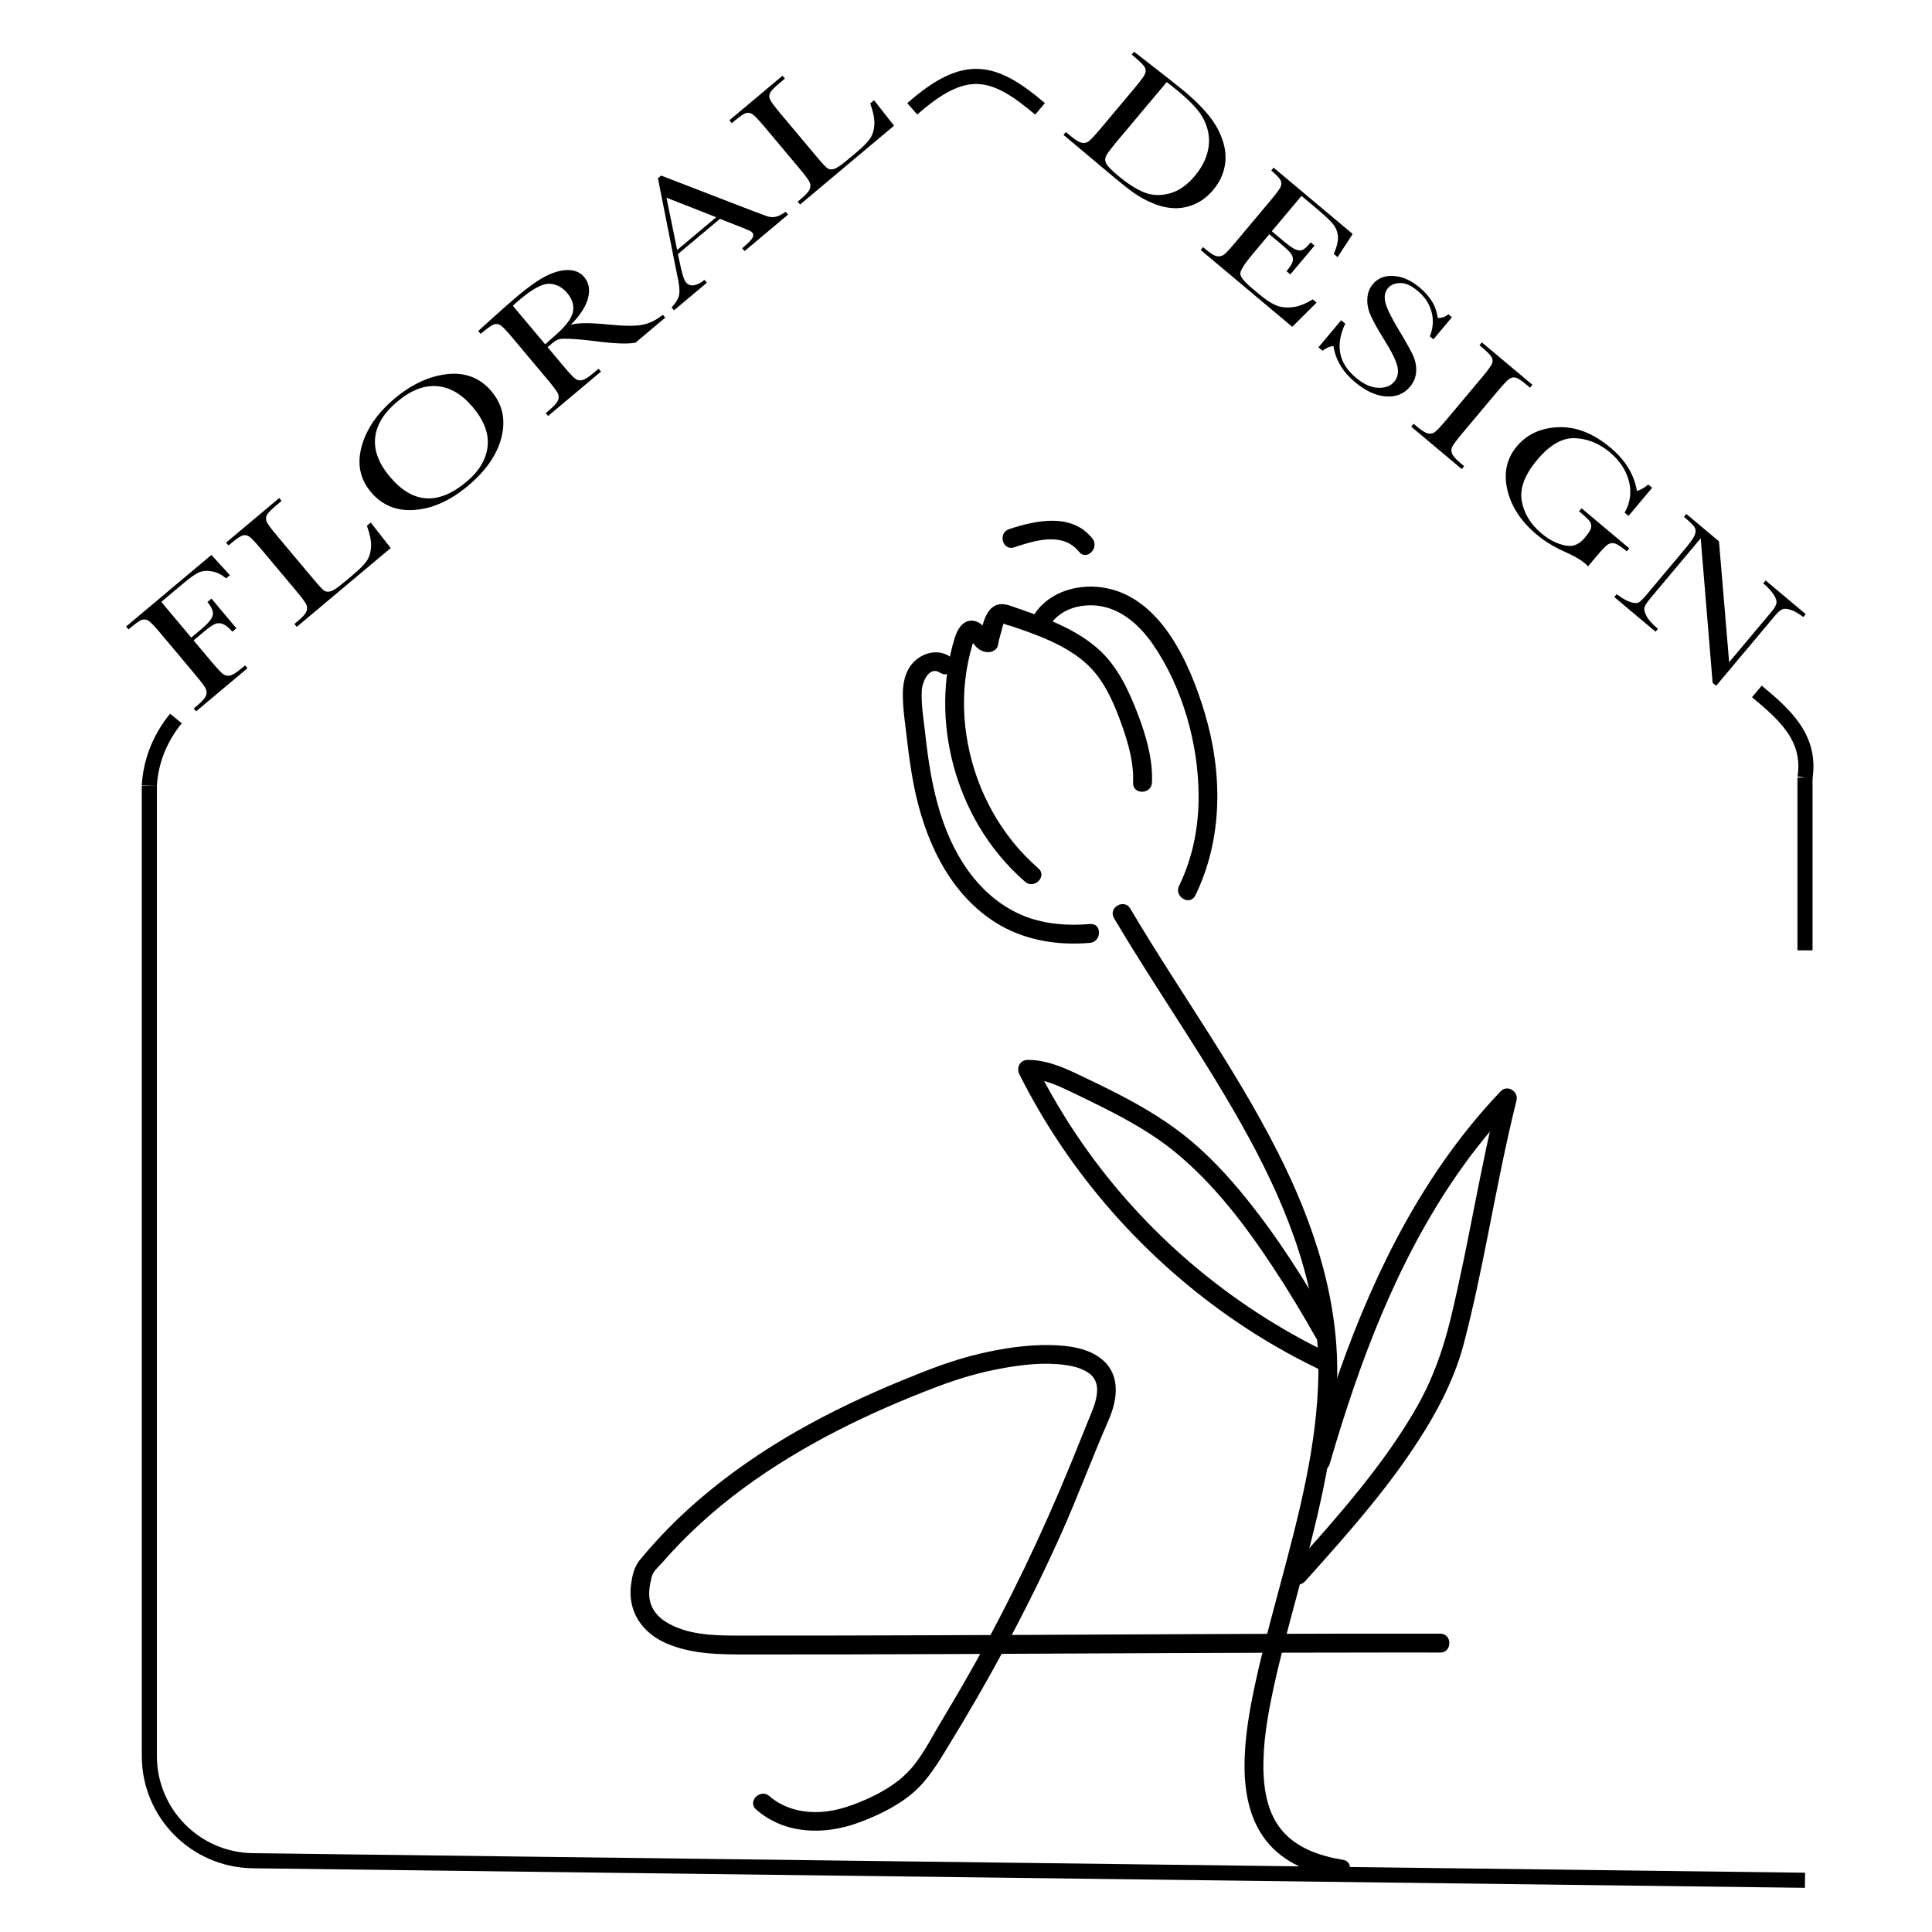 <?xml version="1.0" encoding="utf-8"?>
<!-- Generator: Adobe Illustrator 16.0.0, SVG Export Plug-In . SVG Version: 6.00 Build 0)  -->
<!DOCTYPE svg PUBLIC "-//W3C//DTD SVG 1.1//EN" "http://www.w3.org/Graphics/SVG/1.1/DTD/svg11.dtd">
<svg version="1.1" id="圖層_1" xmlns="http://www.w3.org/2000/svg" xmlns:xlink="http://www.w3.org/1999/xlink" x="0px" y="0px"
	 width="800px" height="800px" viewBox="136.404 183.691 800 800" enable-background="new 136.404 183.691 800 800"
	 xml:space="preserve">
<g>
	
		<line fill="none" stroke="#000000" stroke-width="6.252" stroke-miterlimit="10" x1="883.815" y1="505.673" x2="883.815" y2="577.216"/>
	<path fill="none" stroke="#000000" stroke-width="6.252" stroke-miterlimit="10" d="M863.884,469.993
		c11.445,9.537,22.488,19.158,19.931,35.68"/>
	<path fill="none" stroke="#000000" stroke-width="6.252" stroke-miterlimit="10" d="M514.155,228.763
		c22.015-19.421,33.674-16.313,52.906,0"/>
	<path fill="none" stroke="#000000" stroke-width="6.252" stroke-miterlimit="10" d="M198.241,508.968
		c0.598-10.277,4.509-19.817,11.013-27.764"/>
	<path fill="none" stroke="#000000" stroke-width="6.252" stroke-miterlimit="10" d="M883.815,962.271l-642.706-8.092
		c-23.762-0.299-42.868-19.648-42.868-43.41V508.968"/>
	<path d="M692.551,953.816c-9.573-1.578-19.45-4.832-25.717-12.682c-5.306-6.643-6.989-15.389-7.244-23.688
		c-0.354-11.506,1.639-22.988,4.037-34.197c2.853-13.334,6.472-26.496,9.992-39.668c7.586-28.377,15.274-57.244,16.402-86.752
		c1.296-33.873-9.422-66.275-24.57-96.17c-17.772-35.074-41.052-66.928-61.008-100.726c-2.554-4.329-9.313-0.4-6.748,3.944
		c18.145,30.73,38.99,59.826,56.018,91.221c16.26,29.98,29.052,62.736,28.608,97.338c-0.382,29.693-8.162,58.824-15.775,87.33
		c-3.602,13.496-7.331,26.975-10.288,40.629c-2.493,11.514-4.604,23.346-4.519,35.166c0.08,10.691,2.187,21.695,8.921,30.281
		c7.242,9.234,18.528,13.65,29.813,15.508C695.395,962.162,697.509,954.631,692.551,953.816"/>
	<path d="M687,789.895c12.225-42.041,27.764-83.764,52.846-119.977c7.077-10.219,14.922-19.854,23.505-28.842
		c-2.176-1.266-4.354-2.535-6.53-3.803c-7.608,30.488-12.282,61.609-19.668,92.146c-3.18,13.143-7.433,25.225-14.148,37.006
		c-6.711,11.779-14.698,22.811-23.161,33.383c-9.126,11.398-18.839,22.301-28.58,33.168c-3.35,3.736,2.16,9.283,5.525,5.527
		c18.011-20.092,36.22-40.449,50.285-63.586c6.635-10.91,12.221-22.51,15.471-34.893c4.094-15.596,7.294-31.412,10.42-47.221
		c3.535-17.873,6.98-35.77,11.393-53.451c0.919-3.686-3.762-6.701-6.53-3.805c-31.16,32.625-51.665,73.395-66.634,115.58
		c-4.293,12.102-8.144,24.355-11.729,36.688C678.056,792.654,685.595,794.721,687,789.895"/>
	<path d="M688.168,733.889c-10.801-19.076-22.519-37.732-36.381-54.752c-6.732-8.27-14.02-16.16-22.195-23.025
		c-9.032-7.582-19.122-13.678-29.569-19.086c-6.118-3.166-12.324-6.178-18.565-9.096c-6.239-2.916-12.617-5.412-19.608-5.348
		c-3.102,0.027-4.686,3.262-3.374,5.881c20.636,41.24,52.046,76.785,90.171,102.691c10.73,7.289,21.994,13.758,33.679,19.393
		c4.51,2.176,8.478-4.561,3.944-6.748c-40.622-19.594-76.004-49.676-101.752-86.729c-7.207-10.373-13.643-21.258-19.295-32.553
		c-1.125,1.961-2.247,3.92-3.373,5.879c5.976-0.055,11.403,2.26,16.714,4.777c5.163,2.449,10.314,4.93,15.407,7.518
		c10.123,5.146,20.155,10.795,28.968,18.01c16.194,13.256,29.098,30.318,40.572,47.678c6.338,9.59,12.247,19.453,17.91,29.453
		C683.897,742.209,690.651,738.275,688.168,733.889"/>
	<path d="M556.323,410.335c8.589-2.83,20.139-6.563,26.872,1.834c3.146,3.923,8.642-1.637,5.525-5.526
		c-8.59-10.712-23.261-7.539-34.475-3.844C549.491,404.365,551.526,411.915,556.323,410.335"/>
	<path d="M566.375,543.267c-15.371-13.363-25.45-31.755-29.229-51.72c-1.843-9.737-2.114-19.938-0.594-29.742
		c0.392-2.513,0.896-5.011,1.508-7.48c0.307-1.237,0.641-2.468,1.003-3.689c0.181-0.613,0.368-1.222,0.563-1.83
		c0.507-0.831,0.217-0.923-0.869-0.278c-1.347,0.049-0.751-0.152,0.085,0.848c0.613,0.734,1.131,1.548,1.825,2.215
		c1.434,1.381,3.183,2.211,5.197,2.14c1.559-0.054,3.5-1.162,3.769-2.868c0.452-2.884,1.462-5.521,2.079-8.336
		c0.706-1.02,0.745-1.343,0.112-0.97c-0.6,0.181-0.432,0.316,0.503,0.403c0.794,0.567,2.269,0.772,3.203,1.092
		c4.145,1.42,8.289,2.863,12.342,4.536c7.476,3.088,14.88,7.038,20.475,12.989c6.127,6.514,9.893,15.65,12.806,23.986
		c2.573,7.364,4.808,15.334,4.431,23.207c-0.24,5.028,7.577,5.016,7.815,0c0.457-9.565-2.438-19.467-5.814-28.307
		c-3.801-9.951-8.546-20.181-16.721-27.296c-7.635-6.643-16.955-10.762-26.364-14.224c-2.44-0.897-4.895-1.745-7.351-2.585
		c-2.343-0.8-4.818-1.912-7.346-1.352c-5.738,1.271-6.96,10.025-7.706,14.779c1.256-0.957,2.513-1.913,3.767-2.87
		c0.641-0.021,0.223,0.189-0.289-0.531c-0.423-0.598-0.905-1.201-1.384-1.751c-1.045-1.202-2.312-2.293-3.89-2.715
		c-4.675-1.246-7.307,2.921-8.499,6.724c-2.665,8.496-3.93,17.528-4.008,26.422c-0.154,17.868,4.668,35.821,13.666,51.251
		c5.133,8.805,11.695,16.791,19.389,23.479C564.628,552.08,570.178,546.575,566.375,543.267"/>
	<path d="M587.733,566.294c-10.403,0.922-21.172-0.101-30.636-4.806c-7.915-3.939-14.618-10.042-19.76-17.202
		c-11.903-16.574-15.651-37.031-17.827-56.907c-0.64-5.839-1.75-11.967-1.41-17.849c0.2-3.426,3.067-10.274,7.595-7.265
		c4.201,2.791,8.119-3.975,3.944-6.749c-4.198-2.79-9.531-1.939-13.41,1.011c-4.407,3.353-5.912,8.75-5.977,14.097
		c-0.074,6.343,0.985,12.838,1.709,19.133c0.722,6.279,1.571,12.554,2.777,18.763c4.257,21.897,13.971,44.207,33.312,56.792
		c11.705,7.616,25.934,10.016,39.682,8.796C592.704,573.67,592.75,565.85,587.733,566.294"/>
	<path d="M570.437,443.737c3.946-7.445,12.681-10.21,20.704-9.206c9.701,1.215,17.422,8.322,22.749,16.096
		c12.247,17.877,18.793,41.228,18.844,62.792c0.03,12.805-2.482,25.552-8.109,37.097c-2.194,4.503,4.542,8.47,6.747,3.945
		c11.466-23.517,11.309-50.641,3.935-75.377c-6.142-20.604-18.368-48.777-42.605-52.17c-11.172-1.563-23.488,2.465-29.013,12.879
		C561.332,444.233,568.077,448.188,570.437,443.737"/>
	<path d="M223.936,413.482l7.668,8.384l-1.588,1.331c-1.912-1.64-3.936-2.623-6.071-2.95c-2.135-0.327-3.929-0.145-5.381,0.547
		c-1.451,0.692-3.596,2.229-6.432,4.609l-8.947,7.507l12.412,14.792l4.288-3.598c2.769-2.323,4.31-4.222,4.625-5.7
		c0.314-1.477-0.429-3.287-2.227-5.431l1.688-1.416l10.318,12.296l-1.688,1.417c-1.251-1.493-2.438-2.506-3.559-3.042
		c-1.12-0.536-2.203-0.635-3.245-0.302c-1.043,0.334-2.691,1.447-4.942,3.335l-4.289,3.598l7.275,8.669
		c2.303,2.744,3.9,4.464,4.792,5.162c0.894,0.697,1.877,0.947,2.954,0.743c1.079-0.202,2.662-1.181,4.756-2.938l1.552-1.303
		l0.994,1.185l-21.271,17.848l-0.992-1.183l1.418-1.189c1.957-1.644,3.155-2.971,3.594-3.981c0.437-1.01,0.428-2.002-0.028-2.979
		c-0.456-0.977-1.905-2.924-4.352-5.839l-14.354-17.107c-2.333-2.778-3.943-4.481-4.833-5.108c-0.891-0.626-1.809-0.806-2.753-0.539
		c-0.947,0.268-2.578,1.375-4.896,3.319l-0.81,0.68l-0.992-1.183L223.936,413.482z"/>
	<path d="M289.919,400.068l8.274,10.547l-38.896,32.638l-0.992-1.183l1.351-1.134c1.958-1.643,3.155-2.969,3.594-3.979
		c0.438-1.011,0.427-2.003-0.027-2.98c-0.456-0.978-1.907-2.923-4.352-5.838l-14.355-17.108c-2.332-2.777-3.942-4.48-4.833-5.107
		c-0.891-0.625-1.809-0.807-2.753-0.539c-0.946,0.268-2.578,1.374-4.896,3.319l-1.014,0.851l-0.993-1.185l21.98-18.442l0.993,1.183
		l-2.027,1.7c-2.25,1.888-3.605,3.268-4.066,4.136c-0.461,0.868-0.484,1.788-0.073,2.758c0.412,0.97,1.833,2.904,4.266,5.803
		l15.326,18.265c2.115,2.521,3.528,4.022,4.241,4.505c0.711,0.485,1.615,0.568,2.709,0.247c1.094-0.317,2.958-1.582,5.592-3.793
		l3.478-2.917c2.813-2.361,4.744-4.302,5.789-5.823c1.045-1.519,1.647-3.427,1.81-5.727c0.162-2.298-0.409-5.253-1.713-8.864
		L289.919,400.068z"/>
	<path d="M289.962,387.407c-4.519-5.384-5.782-11.689-3.79-18.915c1.993-7.224,6.523-13.802,13.591-19.733
		c7.135-5.986,14.447-9.375,21.936-10.166c7.488-0.788,13.572,1.604,18.248,7.177c4.533,5.403,5.913,11.698,4.138,18.884
		c-1.774,7.188-6.397,13.917-13.871,20.188c-7.27,6.101-14.638,9.435-22.104,10C300.646,395.409,294.596,392.93,289.962,387.407
		 M297.844,381.1c4.706,5.608,9.707,8.586,15.005,8.933c5.298,0.347,10.883-1.943,16.759-6.873c5.154-4.325,8.048-9.15,8.683-14.475
		c0.632-5.324-1.388-10.773-6.065-16.348c-4.548-5.418-9.508-8.336-14.882-8.752c-5.374-0.415-10.863,1.729-16.468,6.432
		c-5.515,4.627-8.557,9.585-9.126,14.87C291.179,370.174,293.211,375.578,297.844,381.1"/>
	<path d="M411.868,315.23l-12.323,10.341c-3.162,0.666-9.066,0.418-17.711-0.743c-2.765-0.369-5.532-0.627-8.301-0.772
		c-2.769-0.146-4.58-0.132-5.431,0.043c-0.852,0.173-1.896,0.779-3.135,1.818l-1.823,1.529l6.498,7.744
		c2.303,2.743,3.895,4.469,4.775,5.176c0.882,0.708,1.86,0.961,2.938,0.757c1.077-0.201,2.65-1.171,4.722-2.909l2.194-1.842
		l0.993,1.184l-21.913,18.387l-0.993-1.183l1.486-1.247c1.957-1.643,3.155-2.971,3.593-3.98c0.438-1.009,0.423-1.998-0.043-2.965
		c-0.467-0.967-1.923-2.908-4.371-5.824l-14.354-17.107c-2.332-2.779-3.937-4.485-4.817-5.122c-0.878-0.636-1.795-0.815-2.751-0.539
		c-0.958,0.277-2.596,1.388-4.914,3.333l-0.776,0.653l-0.993-1.185l6.335-5.753c4.237-3.817,7.638-6.804,10.205-8.958
		c4.366-3.664,8.176-6.334,11.429-8.012c3.253-1.679,6.314-2.522,9.182-2.532c2.869-0.011,5.122,0.962,6.764,2.916
		c1.913,2.282,2.443,5.154,1.591,8.617c-0.854,3.464-3.253,7.187-7.199,11.168c2.504-0.902,7.717-0.953,15.642-0.147
		c6.445,0.642,11.119,0.68,14.021,0.116c2.901-0.565,5.731-1.947,8.49-4.145L411.868,315.23z M362.151,326.263
		c1.661-1.452,3.36-2.967,5.104-4.546s3.149-3.081,4.219-4.504c1.068-1.423,1.765-2.774,2.09-4.056
		c0.325-1.281,0.322-2.6-0.012-3.958c-0.333-1.357-1.089-2.738-2.269-4.145c-2.059-2.452-4.512-3.741-7.357-3.865
		c-2.847-0.124-6.971,2.08-12.373,6.613c-0.833,0.699-1.761,1.535-2.785,2.511L362.151,326.263z"/>
	<path d="M434.516,274.309L417.127,288.9l0.675,3.205c0.936,4.679,1.813,7.509,2.633,8.485c0.878,1.047,2.01,1.447,3.398,1.205
		c1.388-0.244,2.812-0.979,4.275-2.208l0.994,1.183l-13.607,11.417l-0.994-1.183c1.825-1.939,2.876-3.75,3.154-5.43
		c0.278-1.68-0.029-4.468-0.921-8.365c-0.104-0.353-0.398-1.801-0.884-4.345l-7.009-35.37l1.317-1.105l38.542,14.872l5.158,1.896
		c1.164,0.427,2.344,0.541,3.538,0.342c1.195-0.199,2.642-0.909,4.34-2.129l0.993,1.182l-17.997,15.101l-0.992-1.182
		c2.206-1.852,3.593-3.228,4.161-4.127c0.568-0.901,0.542-1.72-0.076-2.457c-0.317-0.377-1.777-1.065-4.381-2.067L434.516,274.309z
		 M432.97,273.633l-20.58-8.07l4.406,21.64L432.97,273.633z"/>
	<path d="M498.328,225.191l8.274,10.547l-38.896,32.637l-0.992-1.182l1.351-1.135c1.958-1.644,3.156-2.97,3.594-3.979
		c0.438-1.011,0.428-2.003-0.026-2.98c-0.456-0.977-1.908-2.923-4.354-5.839l-14.355-17.107c-2.332-2.778-3.942-4.48-4.832-5.107
		c-0.891-0.625-1.809-0.807-2.753-0.539c-0.945,0.268-2.578,1.374-4.896,3.319l-1.014,0.85l-0.992-1.184l21.979-18.443l0.992,1.183
		l-2.026,1.701c-2.251,1.889-3.606,3.268-4.066,4.136c-0.46,0.869-0.484,1.788-0.072,2.758c0.41,0.969,1.831,2.904,4.264,5.802
		l15.326,18.265c2.116,2.521,3.529,4.023,4.241,4.506c0.712,0.483,1.617,0.566,2.71,0.247c1.093-0.318,2.958-1.583,5.591-3.793
		l3.477-2.918c2.814-2.361,4.744-4.302,5.789-5.822c1.046-1.519,1.649-3.428,1.811-5.727c0.162-2.298-0.41-5.252-1.714-8.865
		L498.328,225.191z"/>
	<path d="M606.006,205.111l7.767,6.036c6.481,5.03,10.813,8.46,12.997,10.293c6.797,5.703,11.436,10.94,13.917,15.71
		c2.479,4.769,3.516,9.284,3.104,13.544c-0.408,4.259-2.095,8.155-5.061,11.687c-2.145,2.556-4.61,4.468-7.4,5.736
		c-2.791,1.268-5.656,1.859-8.597,1.773c-2.938-0.084-5.879-0.739-8.821-1.965c-2.94-1.226-5.532-2.628-7.776-4.204
		c-2.246-1.576-5.27-3.96-9.074-7.153l-20.293-17.026l0.996-1.184l1.888,1.586c1.959,1.643,3.474,2.592,4.544,2.848
		c1.072,0.254,2.048,0.075,2.931-0.544c0.883-0.618,2.547-2.384,4.993-5.299l14.118-16.824c2.332-2.779,3.732-4.666,4.202-5.658
		c0.469-0.995,0.486-1.93,0.053-2.806c-0.437-0.877-1.813-2.287-4.133-4.233l-1.349-1.133L606.006,205.111z M619.515,217.674
		l-19.558,23.308c-2.894,3.446-4.672,5.737-5.337,6.874c-0.666,1.137-0.747,2.26-0.24,3.373c0.506,1.111,2.121,2.809,4.845,5.094
		c3.983,3.343,7.607,5.676,10.871,6.997c3.265,1.321,6.784,1.483,10.556,0.484c3.771-0.999,7.249-3.394,10.43-7.184
		c2.476-2.95,4.182-6.002,5.124-9.159c0.939-3.155,1.085-6.242,0.434-9.258c-0.653-3.018-1.896-5.741-3.731-8.171
		c-1.833-2.43-4.53-5.139-8.086-8.123C623.111,220.473,621.341,219.062,619.515,217.674"/>
	<path d="M679.959,307.628l1.619,1.359l-10.088,10.034l-37.917-31.815l0.993-1.184l0.946,0.792c2.271,1.908,3.935,2.91,4.989,3.003
		c1.05,0.094,1.966-0.14,2.743-0.7c0.775-0.561,2.39-2.298,4.836-5.214l14.355-17.107c2.229-2.658,3.601-4.486,4.116-5.488
		c0.513-1.001,0.567-1.957,0.161-2.868c-0.407-0.91-1.714-2.291-3.919-4.142l0.993-1.183l32.717,27.453l-6.215,9.601l-1.587-1.331
		c1.321-3.04,1.89-5.508,1.698-7.407c-0.191-1.898-0.896-3.586-2.112-5.06s-3.425-3.554-6.618-6.235l-6.349-5.327l-12.284,14.637
		l4.863,4.08c2.228,1.871,3.907,3.032,5.043,3.486c1.135,0.455,2.089,0.505,2.866,0.15c0.778-0.356,1.887-1.391,3.326-3.106
		l1.587,1.331l-10.016,11.937l-1.588-1.332c1.628-1.937,2.504-3.416,2.63-4.436c0.127-1.019-0.139-1.972-0.794-2.858
		c-0.658-0.886-1.964-2.151-3.924-3.796l-5.029-4.22l-6.928,8.258c-3.468,4.133-5.162,6.856-5.074,8.17
		c0.087,1.315,1.661,3.257,4.721,5.825l3.411,2.862c2.408,2.021,4.586,3.447,6.535,4.279s4.24,1.105,6.881,0.818
		C674.186,310.608,676.988,309.519,679.959,307.628"/>
	<path d="M682.34,327.512l9.41-11.215l1.69,1.417c-4.219,8.911-2.746,16.369,4.41,22.376c3.219,2.701,6.297,4.094,9.238,4.179
		c2.939,0.084,5.137-0.738,6.591-2.471c1.468-1.75,1.92-3.868,1.359-6.354c-0.573-2.47-2.357-6.102-5.356-10.896
		c-2.662-4.279-4.549-7.654-5.661-10.122c-1.113-2.467-1.587-4.861-1.425-7.179c0.161-2.319,0.925-4.292,2.292-5.922
		c2.088-2.488,4.956-3.608,8.607-3.365c3.649,0.243,7.21,1.819,10.676,4.728c1.937,1.624,3.558,3.395,4.865,5.31
		c1.307,1.915,2.228,4.384,2.763,7.403c1.827-0.074,3.27-0.604,4.325-1.587l1.485,1.247l-7.661,9.132l-1.487-1.247
		c1.374-3.375,1.617-6.737,0.726-10.086c-0.892-3.349-2.768-6.225-5.625-8.623c-2.724-2.285-5.193-3.4-7.407-3.343
		c-2.215,0.057-3.883,0.754-5.006,2.09c-1.353,1.613-1.697,3.646-1.033,6.102c0.624,2.456,2.407,6.113,5.346,10.976
		c2.817,4.642,4.779,8.123,5.884,10.438c1.104,2.317,1.596,4.648,1.467,6.996c-0.127,2.348-0.982,4.464-2.566,6.351
		c-2.505,2.983-5.847,4.315-10.025,3.995c-4.18-0.323-8.453-2.316-12.82-5.979c-5.019-4.212-7.976-9.191-8.868-14.939
		c-1.419,0.182-2.921,0.852-4.504,2.007L682.34,327.512z"/>
	<path d="M749.022,326.653l0.993-1.184l20.935,17.566l-0.993,1.183l-0.979-0.823c-2.249-1.889-3.845-2.984-4.779-3.285
		c-0.936-0.303-1.845-0.167-2.728,0.406c-0.884,0.574-2.542,2.309-4.975,5.207l-14.354,17.107c-2.305,2.744-3.727,4.61-4.271,5.601
		c-0.542,0.991-0.622,2-0.235,3.024c0.385,1.026,1.613,2.408,3.686,4.146l1.351,1.133l-0.992,1.183l-20.935-17.564l0.993-1.185
		l1.351,1.134c1.958,1.643,3.471,2.592,4.542,2.848c1.072,0.255,2.043,0.069,2.914-0.558c0.873-0.628,2.53-2.399,4.976-5.315
		l14.355-17.106c2.331-2.778,3.735-4.654,4.208-5.632c0.474-0.976,0.491-1.911,0.054-2.804c-0.439-0.896-1.819-2.314-4.136-4.26
		L749.022,326.653z"/>
	<path d="M791.296,394.169l19.752,16.574l-1.037,1.235c-2.184-1.833-3.804-2.907-4.86-3.225c-1.059-0.316-2.038-0.189-2.94,0.383
		c-0.904,0.573-2.613,2.36-5.13,5.36l-3.109,3.706c-0.481-0.522-0.937-0.963-1.363-1.32c-1.735-1.457-4.346-2.959-7.836-4.516
		c-4.749-2.113-8.752-4.539-12.019-7.277c-6.549-5.496-10.618-11.709-12.208-18.638c-1.587-6.93-0.266-12.916,3.965-17.957
		c4.188-4.991,9.929-7.627,17.222-7.907s14.495,2.563,21.608,8.531c6.122,5.137,9.749,11.103,10.876,17.894
		c1.752-0.578,3.31-1.475,4.679-2.694l1.62,1.36l-9.778,11.653l-1.62-1.36c2.354-4.132,2.952-8.467,1.793-13.005
		c-1.161-4.539-3.822-8.554-7.986-12.049c-4.299-3.607-9.067-5.534-14.308-5.781c-5.24-0.247-10.465,2.735-15.673,8.943
		c-5.195,6.191-7.334,11.87-6.416,17.039c0.918,5.168,3.661,9.669,8.229,13.504c2.342,1.963,4.774,3.385,7.3,4.262
		c2.525,0.875,4.575,1.083,6.151,0.625c1.574-0.461,3.031-1.49,4.37-3.083c1.568-1.869,2.451-3.255,2.65-4.155
		c0.2-0.9,0.05-1.74-0.443-2.521c-0.496-0.781-1.644-1.928-3.445-3.438l-1.081-0.908L791.296,394.169z"/>
	<path d="M845.568,466.451l-4.943-59.867l-20.312,24.209c-1.685,2.005-2.664,3.435-2.936,4.286
		c-0.274,0.852-0.027,2.054,0.742,3.605c0.769,1.552,2.37,3.348,4.802,5.387l-0.993,1.185l-17.084-14.336l0.992-1.184
		c2.284,1.713,4.205,2.807,5.766,3.281c1.556,0.474,2.68,0.518,3.37,0.131c0.688-0.387,1.917-1.635,3.687-3.742l15.521-18.497
		c2.243-2.676,3.584-4.606,4.022-5.788c0.436-1.184,0.406-2.201-0.085-3.053c-0.493-0.852-1.968-2.307-4.421-4.366l0.992-1.184
		l13.506,11.333l4.209,50.043l17.505-20.862c1.296-1.543,1.995-2.798,2.099-3.765c0.099-0.968-0.341-2.168-1.321-3.605
		c-0.98-1.436-2.369-2.912-4.171-4.422l0.992-1.184l16.611,13.94l-0.992,1.184c-2.036-1.506-3.8-2.501-5.287-2.991
		c-1.487-0.489-2.647-0.549-3.476-0.178c-0.83,0.373-1.87,1.303-3.122,2.795l-24.219,28.864L845.568,466.451z"/>
	<path d="M732.782,860.158c-56.041-0.102-112.086,0.244-168.125,0.486c-28.588,0.123-57.176,0.242-85.764,0.295
		c-12.579,0.023-25.16,0.033-37.74,0.014c-9.666-0.014-20.397-0.365-28.888-5.582c-3.39-2.084-6.028-5.127-6.795-9.113
		c-0.474-2.457-0.247-5.031,0.307-7.453c0.254-1.111,0.462-2.492,0.983-3.482c0.9-1.711,2.856-3.432,4.118-4.873
		c9.956-11.389,21.25-21.611,33.432-30.572c24.515-18.027,52.183-31.385,80.559-42.133c8.599-3.258,17.349-5.803,26.403-7.451
		c8.5-1.547,17.55-2.602,26.166-1.402c3.124,0.436,6.262,1.209,8.821,2.713c2.353,1.383,3.718,3.029,4.272,5.662
		c0.639,3.021-0.517,7.301-1.835,10.523c-2.963,7.238-5.846,14.52-8.806,21.762c-12.019,29.406-25.739,58.066-41.354,85.736
		c-4.065,7.205-8.244,14.344-12.515,21.43c-4.206,6.977-8.059,14.994-13.798,20.848c-4.902,4.998-11.101,8.539-17.466,11.344
		c-6.66,2.932-13.655,5.215-21.003,5.131c-6.804-0.076-13.555-2.066-18.734-6.605c-3.768-3.301-9.317,2.205-5.526,5.527
		c11.927,10.449,28.438,10.668,42.701,5.348c7.206-2.688,14.222-6.002,20.354-10.691c6.684-5.115,10.859-11.67,15.218-18.748
		c17.777-28.857,33.935-58.648,47.825-89.576c7.012-15.617,12.912-31.691,19.771-47.357c3.408-7.785,5.202-17.486-1.378-24.182
		c-5.762-5.861-15.087-6.975-22.878-7.1c-9.751-0.162-19.606,1.385-29.08,3.59c-11.057,2.572-21.587,6.717-32.067,11.027
		c-15.044,6.189-29.797,13.115-43.916,21.209c-14.01,8.033-27.384,17.219-39.667,27.719c-6.144,5.25-12,10.844-17.484,16.783
		c-2.639,2.859-5.211,5.789-7.659,8.813c-2.25,2.783-3.031,6.379-3.516,9.883c-1.549,11.213,4.529,20.125,14.669,24.508
		c10.514,4.547,21.987,4.578,33.233,4.588c28.5,0.027,56.998-0.064,85.497-0.176c61.016-0.232,122.028-0.625,183.041-0.639
		c6.208,0,12.416,0.004,18.624,0.014C737.811,867.982,737.817,860.166,732.782,860.158"/>
</g>
</svg>
